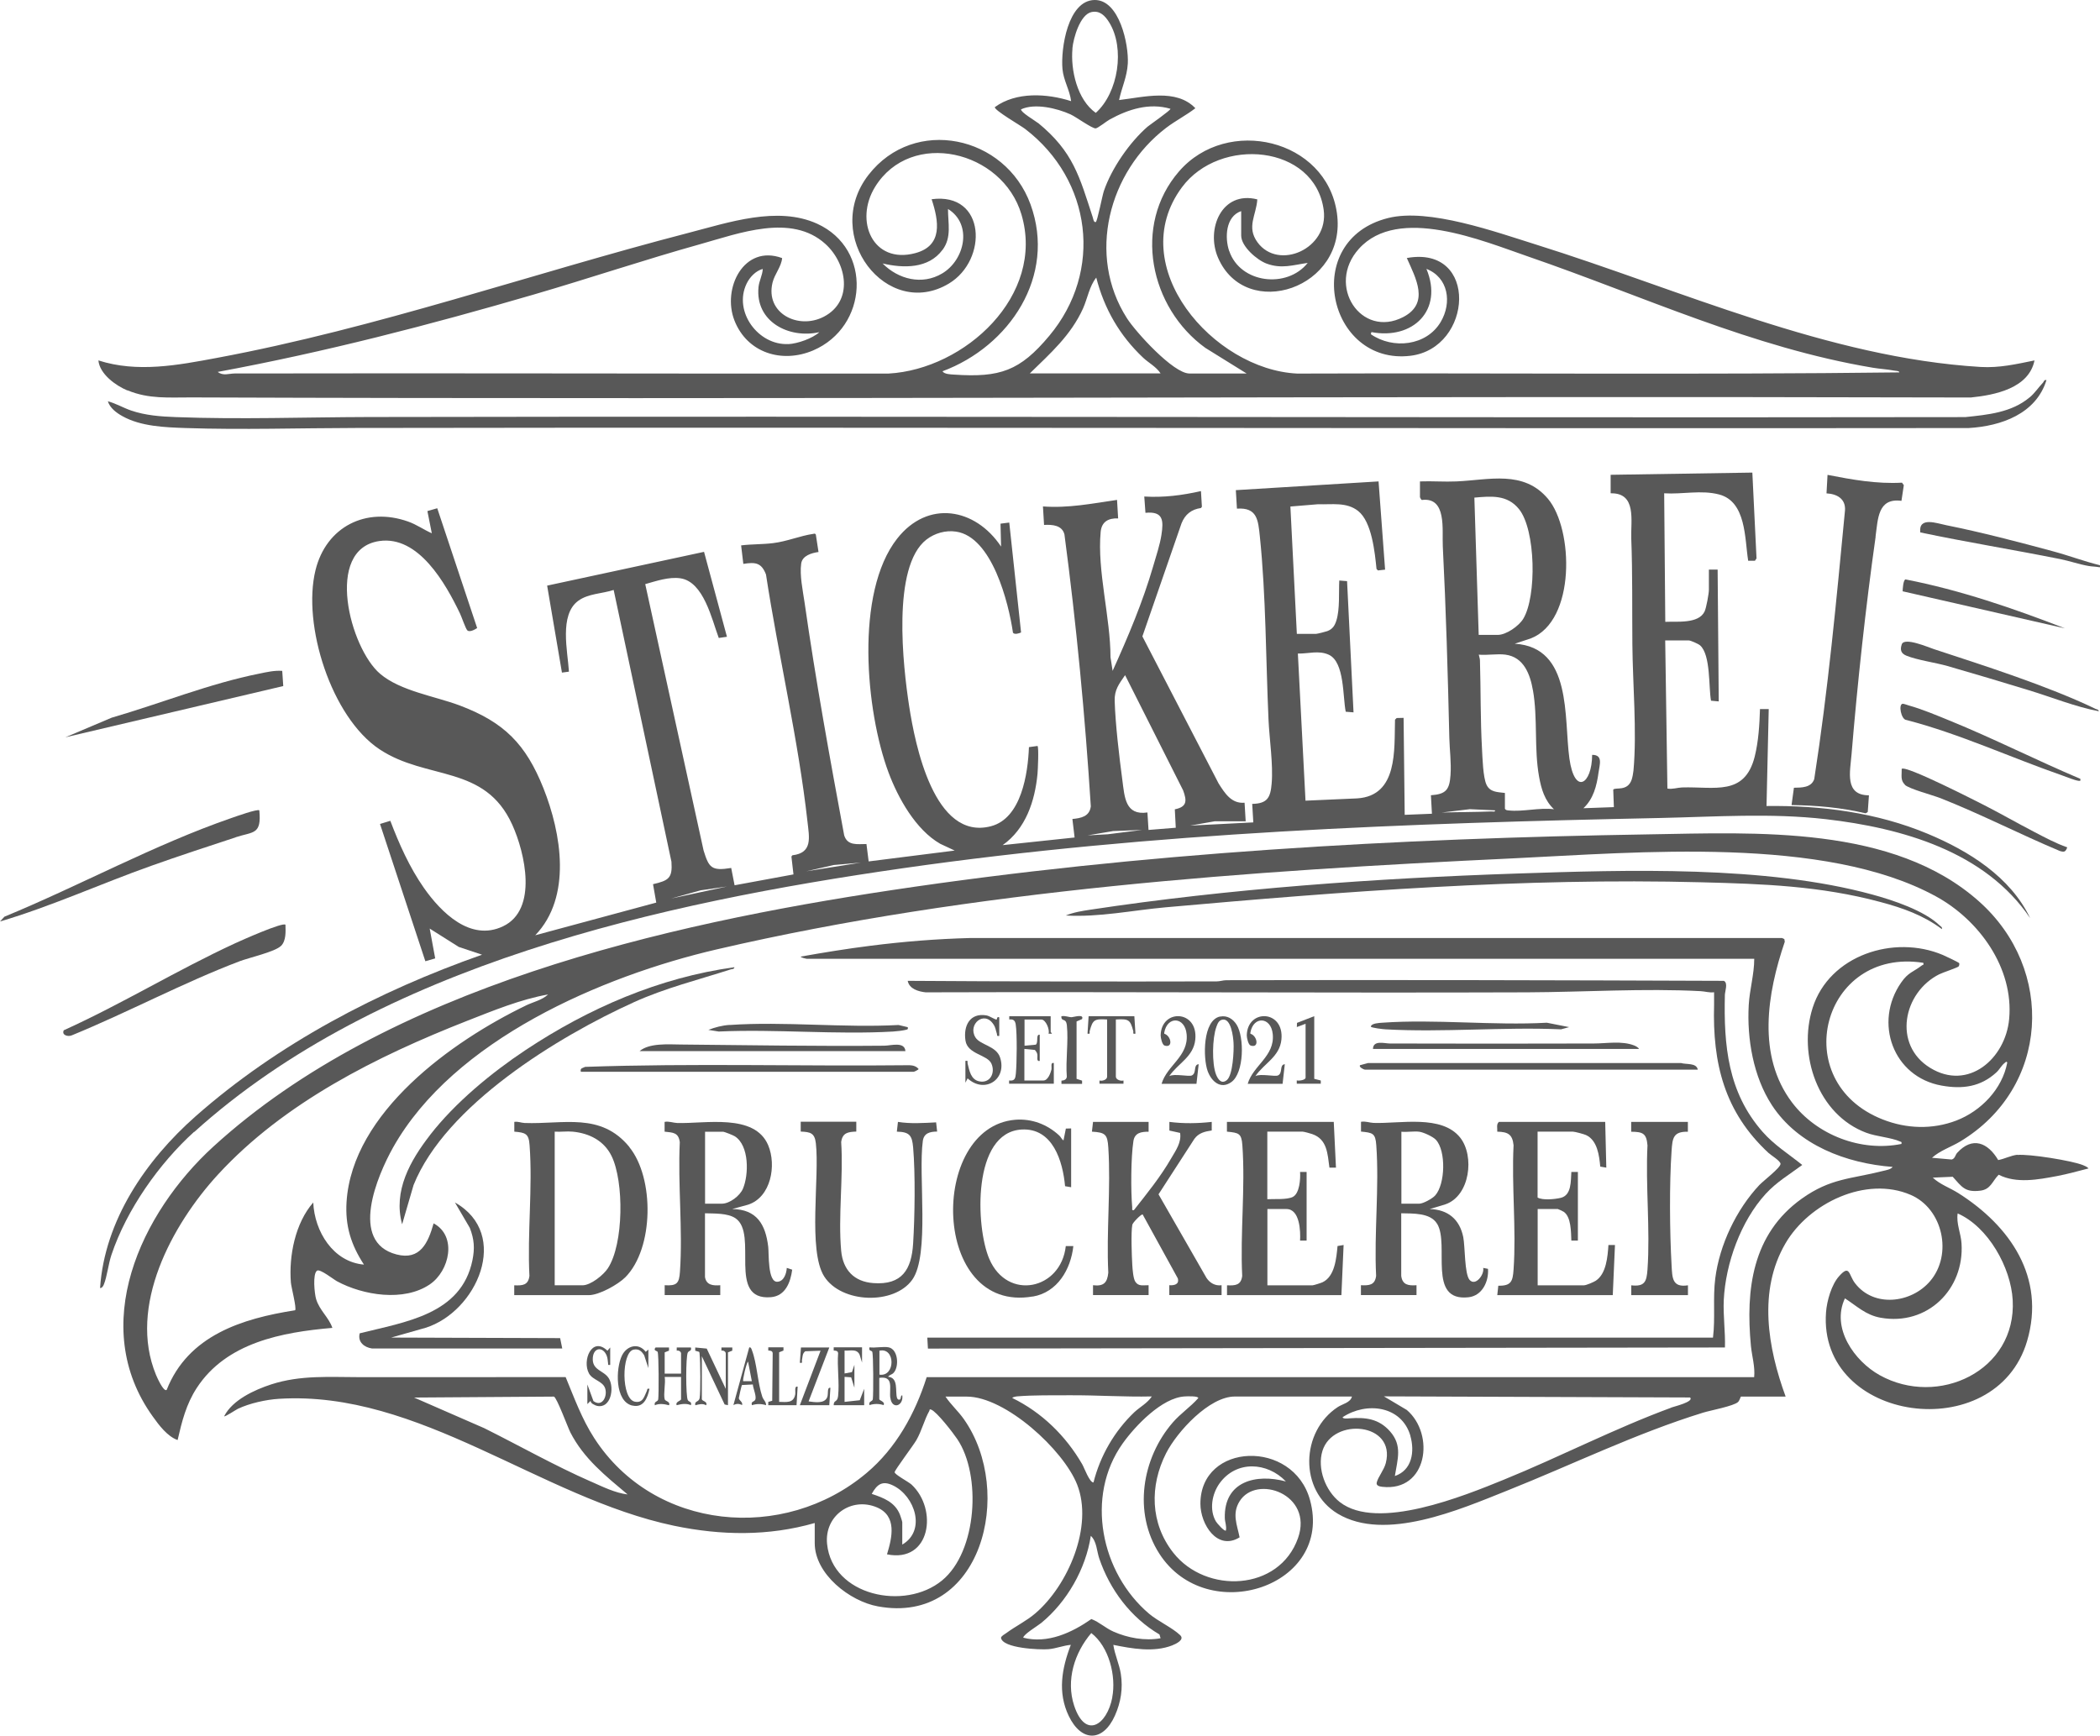 <?xml version="1.0" encoding="UTF-8"?>
<svg data-bbox="0 0 266.758 220.501" viewBox="0 0 266.75 220.5" xmlns="http://www.w3.org/2000/svg" data-type="color">
    <g>
        <path fill="#585858" d="M256.3 146.7c-.88.09-1.63.52-2.48.68-1.32-2.23-3.28-3.04-5.22-.91-.24.27-.26.73-.69.84l-2.5-.22c.99-.9 2.41-1.37 3.55-2.05 11.37-6.81 12.17-21.87 2.4-30.54-10.89-9.68-28.26-8.72-41.87-8.5-31.92.51-64.59 2.33-96.18 7.08-28.98 4.35-64.06 12.37-86.19 32.57-9.25 8.44-15.97 22.81-7.72 34.3.8 1.12 1.85 2.53 3.16 3 .55-2.38 1.09-4.56 2.44-6.63 3.76-5.76 10.82-7.07 17.22-7.62-.46-1.35-1.63-2.21-2.07-3.67-.2-.68-.46-3.19.12-3.6.38-.26 2.08 1.1 2.54 1.35 3.32 1.79 8.5 2.63 11.79.39 2.51-1.71 3.49-6.13.48-7.75-.7 2.47-1.7 4.73-4.71 3.95-6.06-1.57-2.44-10.02-.44-13.59 7.7-13.68 26.48-21.76 41.13-25.17 32.59-7.58 67.72-9.98 101.11-11.56 15.8-.75 39.61-2.91 53.74 4.83 5.47 2.99 9.9 9.09 9.3 15.58-.46 5.02-5.19 9.19-10.04 6.2-4.76-2.92-3.45-9.57 1.17-11.89.42-.21 2.36-.85 2.46-1 .07-.1.11-.34.06-.41-.06-.1-1.81-.93-2.08-1.04-6.2-2.62-14.4.03-16.53 6.71-1.91 5.99.66 13.58 6.81 15.88 1.31.49 3.17.6 4.29 1.11.19.09.22.01.18.31-5.12 1.04-10.76-1.12-13.9-5.27-4.48-5.93-3.16-13.85-.92-20.42l-.06-.34-.29-.13H123.23c-4.26.11-8.48.45-12.71.99-2.95.37-5.88.85-8.81 1.37 0 .13.69.27.76.28h120.36c0 1.97-.59 3.91-.7 5.88-.24 4.28.58 9.09 2.94 12.71 3.33 5.1 9.46 7.4 15.34 7.85-.22.32-.85.42-1.22.51-4.09 1.04-6.64.9-10.32 3.52-6.29 4.49-7.15 11.52-6.46 18.73.13 1.31.54 2.61.41 3.95H117.71c-1.46 4.62-3.89 9.03-7.64 12.18-10.52 8.85-26.98 7.35-34.59-4.44-1.57-2.43-2.53-5.09-3.63-7.75-8.71 0-17.43.02-26.15.01-3.82 0-7.52-.29-11.25.92-2.14.7-4.93 1.98-5.98 4.05.11.1 1.48-.82 1.75-.95 1.5-.71 3.58-1.17 5.23-1.27 17.83-1.1 33.18 12.57 50.18 16.13 5.95 1.24 11.99 1.34 17.86-.35v2.56c0 3.93 4.45 7.38 8.02 8.03 13.17 2.43 17.44-14.56 10.92-23.79-.71-1.01-1.64-1.83-2.33-2.86h2.7c4.91 0 12.28 6.76 14.02 11.17 2.09 5.3-1.16 12.82-5.3 16.36-1.14.98-2.52 1.64-3.71 2.52-.21.16-.61.34-.66.59.19 1.35 4.97 1.54 6.03 1.45.96-.08 1.88-.47 2.84-.55-1.15 2.99-1.7 6.04-.26 9.04 1.6 3.32 4.34 3.34 5.86-.05.76-1.7 1.04-3.47.75-5.31-.2-1.26-.77-2.43-.95-3.68 2.37.48 5.14.98 7.47.07.51-.2 1.62-.73 1.02-1.3-.99-.95-2.8-1.76-3.93-2.71-6.13-5.17-8.17-14.92-3.37-21.65 1.61-2.26 5-5.81 7.87-5.97.29-.02 1.74-.08 1.73.21-.98 1.12-2.26 1.96-3.25 3.11-3.92 4.54-5.04 11.45-1.7 16.65 6.06 9.44 22.17 4.18 19.14-6.82-2.13-7.76-13.92-7.32-13.92.48 0 2.62 2.15 6.02 4.98 4.27-.33-1.63-.98-3-.01-4.57 2.14-3.47 9.4-.91 7.43 4.66-2.39 6.77-11.69 7.14-15.84 1.87-2.94-3.73-3.03-8.5-.91-12.66 1.39-2.72 5.47-7.19 8.72-7.19h14.88c-.18.77-1.19.94-1.79 1.33-4.73 3.1-4.96 10.59-.01 13.56 6.02 3.61 15.51-.54 21.45-2.91 8.31-3.31 16.38-7.28 24.95-9.93.94-.29 3.92-.84 4.45-1.36.2-.2.32-.68.36-.68h5.68c-2.27-6.2-3.53-13.46-.02-19.47 2.97-5.1 10.21-8.61 15.9-6.16 4.11 1.77 5.36 7.58 2.47 10.96-2.4 2.81-7.15 3.39-9.54.26-.82-1.07-.64-2.44-2.02-.89-.97 1.08-1.55 3.14-1.66 4.57-1.06 14.04 21.56 17.17 25.54 3.67 2.38-8.09-2.17-14.64-8.75-18.8-1.06-.67-2.31-1.09-3.23-1.96l2.53-.11c1.17 1.29 1.55 2 3.49 1.77 1.35-.16 1.52-1.19 2.35-2.03 2.24 1.15 5.03.62 7.41.17 1.34-.25 2.69-.64 4.01-.97-.19-.2-.44-.31-.69-.41-1.41-.58-6.87-1.45-8.36-1.3ZM66.81 127.74c-9.36 4.52-22.06 13.57-22.79 24.96-.19 3.04.57 5.45 2.21 7.96-3.91-.33-6.28-4.21-6.44-7.89-2.29 2.61-3.11 6.77-2.84 10.18.05.58.75 3.26.54 3.51-6.76 1.06-13.59 3.2-16.32 10.12-.4.29-1.23-1.62-1.35-1.9-3.6-8.71 2.02-19.08 7.85-25.44 8.43-9.18 20.22-15.05 31.67-19.55 3.32-1.3 6.76-2.72 10.28-3.35-.74.71-1.9.96-2.82 1.4Zm8.26 60.49c-4.62-2.03-9.05-4.54-13.56-6.79l-8.91-3.89 17.76-.12c.38.13 1.75 3.88 2.09 4.55 1.71 3.34 4.48 5.53 7.27 7.88-1.59-.19-3.19-.99-4.66-1.64Zm38.39.5c2.77 1.36 4.2 5.73 1.15 7.5v-2.84c0-.1-.23-.79-.29-.95-.63-1.6-2.08-2.15-3.59-2.65.7-1.26 1.38-1.72 2.73-1.06m8.13-5.91c3.09 4.57 2.54 14.31-1.93 17.97-4.75 3.9-13.93 1.94-14.6-4.63-.37-3.62 3.09-6.02 6.32-4.66 2.58 1.09 1.95 3.81 1.29 5.97 5.56 1.13 6.48-5.74 3.12-8.86-.39-.36-2.16-1.28-2.15-1.58 0-.24 2.39-3.43 2.75-4.05.7-1.21 1.03-2.64 1.66-3.74.06-.11-.03-.25.22-.16.72.26 2.81 2.98 3.32 3.74m19.7 32.82c-.67 3.52-3.42 5.37-4.85 1.05-1.06-3.23.04-6.71 2.18-9.22 2.25 1.73 3.18 5.45 2.66 8.17Zm5.99-7.99.14.48c-1.99.36-4.17-.04-6-.85-1.01-.45-1.77-1.2-2.79-1.59-2.49 1.74-5.56 3.16-8.65 2.37 0-.41 1.87-1.53 2.28-1.87 3.28-2.69 5.66-6.87 6.3-11.07.76.71.75 1.94 1.07 2.87 1.35 3.97 4 7.52 7.65 9.66m-3.19-28.24c-2.52 2.4-4.34 5.54-5.19 8.93-.51 0-1.16-1.84-1.43-2.31-2.08-3.6-5.13-6.59-8.88-8.42 0-.12.5-.2.62-.21 2.11-.17 4.52-.13 6.64-.14 3.49-.02 6.97.23 10.46.15-.55.84-1.51 1.34-2.22 2m11.49 13.44c.01.51.25 1.04.14 1.59-.17.19-1.16-.95-1.27-1.15-.87-1.48-.5-3.51.47-4.85 2.12-2.93 6.05-2.71 8.42-.23-3.82-1.03-7.88 0-7.76 4.64m23.57-10.42c.57 1.99.21 4.36-1.97 5.09.34-2.13.98-3.88-.62-5.68-1.44-1.62-3.11-1.79-5.12-1.65-.18.01-.86.1-.9-.14 3.03-2 7.51-1.47 8.62 2.38Zm33.15-3.6c-7.26 2.67-14.13 6.25-21.29 9.16-5.03 2.05-16.06 6.56-20.82 2.84-1.82-1.42-2.9-4.26-2.21-6.5 1.33-4.3 9.37-3.61 8.05 1.54-.23.89-.97 1.75-1.15 2.46-.11.43.37.52.7.56 5.73.65 6.74-6.66 3.12-9.76l-2.91-1.73 38.89.14c.55.54-2.07 1.16-2.39 1.28Zm26.85-36.61c-12.21-4.8-7.68-21.92 5.16-19.9.08.32-.06.23-.17.32-1.1.85-1.74.87-2.65 2.19-3.51 5.05-1.05 11.99 5.15 13.09 2.63.47 4.94.17 6.95-1.68.39-.36.66-.9 1.03-1.18.11-.08.24-.28.35-.07-.63 3.37-3.33 6.16-6.47 7.37-3.03 1.16-6.34 1.05-9.35-.14m9.52 11.94c3.88 1.7 6.76 6.87 6.99 11 .5 9.01-9.49 13.67-16.89 9.55-3.23-1.8-6.2-6-4.42-9.76 1.53.99 2.64 2.12 4.53 2.46 5.91 1.06 10.66-3.58 10.28-9.45-.08-1.27-.69-2.53-.49-3.8" data-color="1"/>
        <path fill="#585858" d="M24.64 143.84c23.54-21.29 59.4-29.14 90.07-33.54 31.88-4.57 64.04-5.71 96.18-6.38 6.98-.15 14.05-.65 21.02.15 9.69 1.12 20.25 4.1 25.97 12.58-2.5-5.25-7.81-8.55-13.01-10.72-6.48-2.7-13.48-3.62-20.48-3.53l.28-12.32h-1.11c-.06 1.98-.19 4.11-.67 6.04-1.28 5.06-5.1 3.79-9.23 3.92-.59.02-1.23.26-1.86.14l-.28-18.82h2.98c.24 0 1.22.43 1.45.63 1.37 1.21 1.07 5.33 1.39 7.03l.98.09-.14-16.75h-1.11v2.56c0 .49-.33 2.32-.55 2.77-.76 1.59-3.52 1.24-4.99 1.31l-.14-16.33c2.33.15 4.69-.45 6.98.15 3.46.91 3.24 5.61 3.69 8.42h.86l.2-.3-.53-10.9-18 .28v2.35c3.34-.07 2.54 3.47 2.62 5.75.17 4.47.1 8.94.14 13.43.04 5.02.59 11.11.14 16.05-.03.32-.13.85-.23 1.15-.53 1.55-2.08.92-2.34 1.27l.08 2.22-3.87.14c1.27-1.18 1.69-2.84 1.92-4.52.14-1.03.6-2.27-.81-2.26-.02 3.76-2.23 5.18-2.89.46-.72-5.2.38-14.13-6.94-14.58l2.03-.67c5.74-2.22 5.44-13.88 2.19-17.74-3.1-3.69-7.5-2.39-11.62-2.21-1.54.07-3.1-.06-4.64 0v2.01s.14.32.23.35c3.21-.41 2.56 3.81 2.67 5.88.41 8.11.64 16.22.83 24.36.04 1.55.26 3.13.15 4.71-.13 1.85-.56 2.43-2.49 2.56l.13 2.35-3.46.14-.14-12.32-.88.02-.21.21c-.11 3.82.4 9.67-4.81 10l-6.56.29-.97-18.69c1.33.03 2.65-.44 3.93.15 2.02.93 1.76 5.36 2.15 7.24l.99.08-.82-16.67-.99-.08c-.08 1.54.09 3.63-.37 5.09-.21.66-.48 1.08-1.15 1.34-.21.08-1.29.35-1.45.35h-2.42l-.82-16.18 3.51-.29c1.75.06 3.63-.31 5.1.86 1.74 1.38 2.12 5.28 2.33 7.36l.18.19.91-.1-.83-11.21-18.13 1.11.14 2.35c2.59-.18 2.69 1.46 2.91 3.53.78 7.47.76 15.7 1.1 23.26.11 2.49.61 5.71.4 8.14-.15 1.78-.54 2.54-2.47 2.58l.14 2.35-8.03.41 3.12-.55h3.94l-.14-2.36c-1.67.15-2.52-1.22-3.3-2.45l-9.68-18.68 4.97-14.36c.45-1.14 1.26-1.78 2.47-1.95l.12-.16-.12-1.99c-2.4.54-4.73.84-7.2.69l.15 2.07c2.28-.22 2.31.98 2.03 2.81-.19 1.24-.68 2.72-1.04 3.95-1.33 4.58-3.2 8.99-5.16 13.32l-.27-1.73c0-5.02-1.71-11-1.25-15.92.12-1.3.98-1.77 2.22-1.72l-.14-2.35c-3.14.46-6.21 1.07-9.41.83l.14 2.35c1.04-.06 2.3.03 2.59 1.21 1.52 11.44 2.62 23.03 3.35 34.55-.17 1.28-1.22 1.49-2.34 1.6l.28 2.35-9.14.97c2.94-2.08 4.1-5.59 4.43-9.07.04-.46.18-3.35 0-3.53l-1.09.15c-.13 3.34-.95 9.04-4.83 10.05-7.21 1.88-9.63-10.36-10.39-15.28-.77-5.01-2.23-17.7 2.2-21.14 1.05-.81 2.44-1.21 3.76-1.01 4.57.66 6.68 9.03 7.23 12.84.18.27.77.1 1.03-.03l-1.5-13.96-1.11.14.07 2.91c-3.28-4.92-9.31-5.97-13.2-1.01-5.39 6.87-3.99 21.93-1.1 29.7 1.22 3.27 3.46 7.29 6.57 9.07l1.84.86-10.93 1.38-.28-2.21c-1.15 0-2.41.25-2.83-1.11-1.82-9.8-3.62-19.69-5.03-29.57-.22-1.51-.64-3.45-.43-4.95.14-1.01 1.33-1.35 2.2-1.47l-.34-2.22c-.12-.18-.2-.1-.35-.08-1.64.24-3.33.96-5.07 1.17-1.34.17-2.73.12-4.07.29l.28 2.35c1.52-.24 2.3-.17 2.88 1.35 1.58 10.32 4.12 21.05 5.27 31.4.22 1.99.69 3.97-1.92 4.27l-.12.16.26 2.27-7.48 1.38-.43-2.2c-2.52.41-2.83-.03-3.51-2.23l-7.41-33.83c1.39-.39 3-.95 4.46-.74 2.97.43 4 5.23 4.88 7.58l1.04-.15-2.91-10.79L69.5 74.4l1.88 11.05.89-.12c-.16-2.59-1.26-7.21 1.18-9 1.26-.93 3.05-.9 4.5-1.38l7.34 34.53c.15 2.1-.37 2.39-2.34 2.85l.41 2.34-15.37 4.15c4.68-4.87 3.32-12.95 1.04-18.68-2.24-5.61-4.99-8.39-10.65-10.52-3.15-1.18-7.53-1.83-10.1-4.02-3.82-3.25-7.12-15.81-.12-16.86 5.01-.75 8.45 5.41 10.27 9.2.2.42.71 1.91.92 2.13.28.3.96-.08 1.26-.28l-5.07-15.22-1.25.36.56 2.82c-1.04-.46-1.91-1.1-3.01-1.49-5.35-1.9-10.4.66-11.76 6.16-1.72 6.96 2.01 18.72 8.14 22.78 6 3.98 13.37 1.88 16.85 9.58 1.61 3.55 3.29 10.77-1.17 12.9-4.14 1.98-7.87-1.76-10.05-4.87-1.82-2.6-3.15-5.58-4.27-8.53l-1.31.4 5.76 17.44 1.25-.36-.7-3.79 3.69 2.33 2.96.99c-13.14 4.62-25.94 11.3-36.41 20.55-6.29 5.56-11.53 13.19-12.11 21.8.27 0 .41-.27.49-.48.39-.95.57-2.6.96-3.75 1.92-5.73 6.06-11.61 10.52-15.64Zm170.08-56.15c.63 3.58.13 7.41.78 10.99.28 1.56.71 3.02 1.89 4.13-1.83-.24-3.98.35-5.75.15-.2-.02-.36-.02-.48-.21v-2.01c-.95-.12-1.88-.08-2.34-1.05-.44-.93-.51-3.42-.57-4.55-.21-3.72-.15-7.49-.26-11.22 0-.27-.11-.5-.15-.75 1.06.1 2.36-.14 3.39 0 2.35.31 3.14 2.52 3.49 4.54Zm-1.77-23.01c2.13 2.64 2.27 11.11.53 13.95-.56.91-2.15 2.03-3.23 2.03h-2.42l-.55-17.44c2.14-.19 4.18-.39 5.67 1.46m-6.3 38.12 3.26.15c.03.24-.31.13-.48.14-2.09.09-4.21.07-6.3.14l3.52-.42Zm-43.73-17.01 7.37 14.63c.47 1.31.52 2.08-1.06 2.4l.12 2.34-3.46.28-.14-2.22c-2.82.41-2.9-1.96-3.18-4.08-.4-3.01-.89-7.11-.98-10.1-.04-1.41.55-2.14 1.32-3.26Zm-1.52 19.79 3.67-.14-4.36.55-2.56.14zm-35.42 4.31 3.37-.3-6.92 1.1 3.55-.81ZM89 113.11l3.33-.48-7.06 1.52z" data-color="1"/>
        <path fill="#585858" d="M16.2 49.59c2.72 1.13 5.27.89 8.09.9 75.35.28 150.7-.2 226.05.01 3.05-.31 7.37-1.16 8.09-4.71-2.32.47-4.45.97-6.85.83-19.37-1.17-38.14-9.81-56.44-15.54-5.12-1.6-13.65-4.68-18.82-3.38-11.18 2.8-7.63 18.75 2.83 17.5 7.96-.95 8.71-14.08-.45-12.42 1.13 2.56 2.94 5.74-.46 7.5-5.33 2.76-9.83-4-5.63-8.67 4.99-5.55 15.69-1.02 21.56 1 14.55 5.01 28.41 11.55 43.74 14.11.89.15 1.8.19 2.68.36.18.04.67.02.67.23-25.47.31-50.99.06-76.48.15-10.64-.5-22.07-13.64-14.65-23.66 4.82-6.51 16.87-5.43 18.01 2.86.68 4.95-5.75 7.76-8.41 4.12-1.42-1.96-.15-3.43-.02-5.45-4.52-1.15-6.56 3.77-4.99 7.41 3.53 8.16 16.47 3.92 15.1-5.68-1.35-9.4-13.92-12.37-20.06-5.28-5.92 6.84-3.69 17.32 3.34 22.41l5.25 3.26h-7.27c-2.04 0-6.83-5.29-7.93-7.02-5.12-8-2.33-18.61 4.97-24.18 1.19-.91 2.54-1.59 3.72-2.5-2.43-2.55-6.59-1.4-9.69-1.04.34-1.6 1.01-2.93 1.11-4.64.13-2.4-1.06-8.11-4.22-8.07-3.41.05-4.31 6.22-4.08 8.76.13 1.46.92 2.66 1.1 4.09-3.06-.98-6.98-1.22-9.69.76-.1.39 3.34 2.37 3.86 2.78 8.44 6.47 9.94 18.05 3.05 26.28-3.72 4.45-6.25 5.32-12.11 4.92-.42-.03-1.21-.04-1.45-.42 8.51-3.17 14.5-12.11 11.18-21.21-3.2-8.76-14.76-11.22-20.57-3.75-6.03 7.76 2.35 18.54 10.21 13.81 4.97-2.99 4.72-11.63-2.2-10.71.91 2.77 1.46 5.91-2.08 6.85-5.37 1.44-7.78-4.08-5.1-8.42 4.55-7.37 16.18-4.65 18.59 3.51 3.05 10.29-7.19 19.67-16.88 20.21-27.69.03-55.38-.07-83.07-.01-.7 0-1.46.34-2.14-.2 13.57-2.51 26.91-5.97 40.14-9.83 7.07-2.06 14.06-4.42 21.15-6.4 4.91-1.37 11.57-3.93 15.88-.04 2.76 2.48 3.6 7.28-.17 9.25-3.25 1.7-7.47-.42-6.53-4.32.27-1.11 1.12-2.01 1.22-3.12-4.85-1.79-7.65 3.84-6.06 7.92 1.61 4.12 6.03 5.5 10 3.81 6.97-2.98 7.59-12.88.5-16.1-5.05-2.29-11.28-.14-16.39 1.18-19.96 5.18-39.52 12.08-59.85 15.87-4.97.93-10.1 1.91-15.05.32.16 1.72 2.18 3.19 3.67 3.81Zm158-7.4c5.26 1 9.18-2.77 6.99-8.03 2.8 1.09 3.26 4.29 1.82 6.73-1.81 3.07-6.08 3.51-8.88 1.57zm-18.07-10.31c-.57-1.69-.45-4.39 1.53-5.06v3.11c0 1.38 2.01 3.11 3.23 3.56 1.91.7 3.32.18 5.22-.09-2.61 3.29-8.57 2.63-9.97-1.52ZM136.22 6.15c.12-1.29.97-4.32 2.44-4.62 1.06-.22 1.72.49 2.23 1.31 2.04 3.27 1.16 8.94-1.7 11.5-2.35-1.65-3.22-5.45-2.96-8.18Zm-4.38 9.47c-.36-.29-2.22-1.38-2.14-1.73 1.76-.81 4.55-.14 6.28.64.69.31 2.75 1.82 3.2 1.78.29-.03 1.39-.92 1.78-1.13 2.36-1.3 5.02-2.15 7.71-1.36.13.13-2.65 2.06-2.91 2.28-2.28 1.99-4.56 5.29-5.54 8.16-.2.58-.84 3.9-1.03 3.95-.27.07-.32-.4-.38-.59-1.7-5.2-2.47-8.33-6.96-12.01Zm5.73 23.57c.57-1.28.81-2.84 1.68-3.92 1.02 3.97 2.98 7.37 5.95 10.17.7.66 1.67 1.15 2.22 2h-16.61c2.61-2.55 5.22-4.84 6.76-8.25m-17.84-7.45c1.18-1.6.68-3.37.69-5.19 3.14 1.94 2.14 6.48-.74 8.19-2.55 1.52-5.57.75-7.57-1.27 2.63.62 5.83.69 7.61-1.73Zm-19.59 11.97c-3.81.19-7.01-4.11-5.31-7.66.39-.82 1.16-1.65 2.06-1.88-.04.8-.46 1.5-.54 2.3-.44 4.39 3.86 6.6 7.73 5.73-.86.79-2.76 1.46-3.95 1.52Z" data-color="1"/>
        <path fill="#585858" d="M218.98 124.61c-21.05-.08-42.13-.13-63.2-.08-.43 0-.81.15-1.23.15-13.08.03-26.18.02-39.25-.07.2 1.03 1.36 1.36 2.28 1.46 25.47-.08 50.95.09 76.42 0 7.17-.03 14.87-.53 22.01-.15.58.03 1.13.22 1.72.14 0 .53.01 1.06 0 1.59-.21 7.45 1.31 13.63 6.92 18.83.33.3 1.51 1.01 1.52 1.38.01.49-2.19 2.16-2.7 2.7-2.92 3.12-5.05 7.59-5.59 11.85-.32 2.5.02 5.03-.29 7.53h-99.8l.08 1.39 101.24-.14c.06-2.01-.24-4.01-.15-6.03.23-4.66 2.17-10.04 5.33-13.49 1.37-1.5 3.03-2.47 4.64-3.67-1.74-1.4-3.56-2.52-5.05-4.22-4.4-5.02-4.93-10.94-4.78-17.38.01-.47.43-1.52-.13-1.79Z" data-color="1"/>
        <path fill="#585858" d="M257.8 50.49c-2.28 1.92-5.3 2.2-8.16 2.5-67.6.1-135.2-.14-202.8-.01-8.15.02-16.35.32-24.5.01-1.93-.07-3.85-.21-5.67-.83-1-.34-1.95-.91-2.97-1.18.27.86 1.09 1.47 1.85 1.89 2.33 1.31 5.41 1.42 8.05 1.51 7.2.24 14.41 0 21.59-.01 68.29-.11 136.58.09 204.87.01 4.14-.24 8.57-1.81 9.89-6.09-.31-.07-.31.17-.44.32-.59.62-1.02 1.31-1.71 1.89Z" data-color="1"/>
        <path fill="#585858" d="M238.24 68.16c.31-2.21.27-4.94 3.29-4.53l.3-1.99-.23-.32c-3.23.18-6.32-.38-9.46-.99l-.13 2.35c1.32.07 2.44.68 2.35 2.15-1.09 11.4-2.15 22.86-3.91 34.16-.39 1.09-1.6 1.07-2.58 1.09l-.3 2.2c3.17.04 6.32.32 9.41 1.05l.27-.17.15-2.12c-3.13 0-2.39-3.01-2.21-5.2.74-8.94 1.8-18.79 3.06-27.66Z" data-color="1"/>
        <path fill="#585858" d="M182.56 155.49c1.59 2.67-1.3 9.9 3.97 9.32 1.77-.19 2.6-2.05 2.48-3.61l-.61-.12c.18.84-.98 2.38-1.73 1.52-.65-.76-.56-4.2-.8-5.43-.46-2.27-1.95-3.5-4.26-3.57l1.97-.59c3.15-1.06 3.75-6.14 1.9-8.48-2.35-2.96-7.67-1.75-11.01-1.87-.51-.02-1.04-.25-1.59-.14v1.24c1.49.15 1.83.2 1.94 1.73.39 5.36-.29 11.19-.02 16.6-.15 1.18-.87 1.24-1.93 1.19v1.25h7.06v-1.25c-1.02.07-1.79-.03-1.94-1.18v-7.96c1.44.04 3.7-.09 4.55 1.33Zm-4.55-11.71c.72.07 1.59-.09 2.28 0 .53.07 1.73.62 2.1 1.02 1.31 1.4 1.2 5.65-.09 7.08-.35.39-1.52 1.04-2.01 1.04h-2.28v-9.13Z" data-color="1"/>
        <path fill="#585858" d="m100.64 161.31-.7-.23c-.04.7-.36 1.72-1.2 1.76-1.25.06-1.05-3.61-1.16-4.46-.34-2.84-1.46-4.74-4.57-4.78l2.01-.55c2.92-.95 3.63-5.01 2.56-7.55-1.72-4.1-8.06-2.71-11.57-2.83-.51-.02-1.04-.25-1.59-.14v1.24c1.08.12 1.76.1 1.93 1.33-.26 5.37.39 11.14.02 16.46-.1 1.47-.38 1.82-1.94 1.72v1.25h7.06v-1.25c-.91.07-1.77 0-1.94-1.04v-8.1c1.16.04 2.88-.04 3.87.63 2.96 2-1.14 10.5 4.51 10.03 1.85-.16 2.49-1.91 2.7-3.51Zm-11.08-8.4v-9.13h2.28c.18 0 1.28.44 1.5.58 1.84 1.17 1.79 4.87 1.03 6.66-.38.9-1.69 1.9-2.67 1.9h-2.15Z" data-color="1"/>
        <path fill="#585858" d="M79.94 145.71c-3.63-4.43-8.37-2.86-13.3-3.04-.44-.02-.86-.22-1.31-.14v1.24c1.44.12 1.84.26 1.94 1.73.4 5.35-.3 11.2-.02 16.6-.15 1.18-.87 1.24-1.93 1.19v1.25h9.48c1.3 0 3.72-1.35 4.64-2.28 3.63-3.67 3.7-12.61.49-16.54Zm-2.72 15.41c-.56.86-2.18 2.17-3.23 2.17h-3.53v-19.52c.74.05 1.55-.07 2.28 0 2.11.2 3.99 1.15 4.94 3.09 1.6 3.25 1.55 11.19-.46 14.26" data-color="1"/>
        <path fill="#585858" d="M145.9 143.78v-1.25h-7.06l-.14 1.24c1.71.1 1.97.35 2.08 2 .34 5.17-.26 10.71 0 15.92-.13 1.29-.6 1.75-1.94 1.59v1.25h7.06v-1.25c-.66-.02-1.28.19-1.69-.45-.26-.4-.35-1.57-.38-2.11-.07-1.1-.18-4.16 0-5.12.05-.26 1.07-1.32 1.31-1.32l4.47 8.13c.21.76-.44.91-1.08.87v1.25h6.64v-1.25c-.8.11-1.48-.28-1.91-.92l-6.1-10.63 4.56-7.05c.55-.75 1.32-.93 2.2-1.06v-1.09c-1.77.2-3.61.23-5.38 0v1.1l1.36.3c.2 1.19-.55 2.23-1.12 3.21-1.35 2.35-3.08 4.48-4.75 6.6-.32.05-.19-.14-.21-.34-.19-2.12-.17-6.36.15-8.43.16-1.05.98-1.2 1.93-1.19" data-color="1"/>
        <path fill="#585858" d="M155.87 143.77c1.48.15 1.83.2 1.94 1.73.39 5.36-.29 11.19-.02 16.6-.15 1.18-.87 1.24-1.93 1.19v1.25h14.53l.28-6.37-.77.13c-.15 1.53-.33 3.85-1.9 4.6-.19.09-1.13.39-1.27.39h-5.74v-9.69h2.42c1.7 0 1.8 2.82 1.73 4.01h.83v-8.72h-.83c.06.87-.05 2.72-.92 3.17-.75.38-2.38.24-3.24.29v-8.58h4.5c.15 0 1 .23 1.21.31 1.91.66 1.94 2.52 2.18 4.26h.83l-.28-5.81h-13.57v1.24Z" data-color="1"/>
        <path fill="#585858" d="m190.32 163.35-.13 1.19h14.67l.28-6.37h-.83c-.1 1.48-.27 3.66-1.61 4.54-.28.18-1.21.58-1.5.58h-5.88v-9.69h2.56c.05 0 .65.28.75.35.96.66.92 2.59.97 3.66h.83v-8.72h-.83c-.08 1.15.04 2.96-1.35 3.29-.75.18-2.3.33-2.94-.04v-8.37h4.5c.23 0 1.39.31 1.65.43 1.45.67 1.68 2.61 1.81 4.01l.77.13-.14-5.81h-13.5c-.36.29-.18.83-.21 1.24 1.36.03 1.93.34 2.07 1.73-.26 5.16.36 10.67 0 15.78-.1 1.49-.29 2.1-1.95 2.06Z" data-color="1"/>
        <path fill="#585858" d="M216.14 112.09c7.79.2 15.11.46 22.7 2.5 2.85.76 5.44 1.67 7.83 3.45.06-.27-.14-.33-.29-.47-1.95-1.89-5.93-3.21-8.54-3.92-13.55-3.71-31.2-3.14-45.23-2.67-17.79.6-36.49 1.92-54.1 4.59-1.07.16-2.13.33-3.13.74 4.24.24 8.46-.66 12.67-1.04 22.65-2.02 45.35-3.77 68.1-3.18Z" data-color="1"/>
        <path fill="#585858" d="m119.04 143.78-.13-1.19c-1.58.08-3.26.2-4.85-.06l-.14 1.24c1.62.03 1.94.49 2.07 2.01.29 3.33.21 8.8 0 12.18-.2 3.34-1.42 5.32-5.06 5.05-2.44-.18-3.85-1.67-4.08-4.09-.4-4.39.29-9.37 0-13.83.16-1.18.86-1.29 1.92-1.33v-1.25h-7.06v1.25c1.21.05 1.77.17 1.92 1.47.5 4.25-1.03 13.63 1.06 16.93 2.18 3.43 8.88 3.66 11.19.42 2.24-3.14.74-13.26 1.34-17.63.14-.99.89-1.18 1.79-1.19Z" data-color="1"/>
        <path fill="#585858" d="M131.2 164.72c3.13-.54 4.82-3.47 5.14-6.41h-.96c-.61 5.55-7.42 7-9.72 1.62-1.74-4.06-2.18-16.07 4.11-16.43 3.97-.22 5.23 4.03 5.52 7.2l.77.13v-7.47l-.67.02-.3 1.5c-.23-.13-.31-.41-.55-.63-1.53-1.41-3.49-2.16-5.59-1.99-11.02.94-10.68 24.69 2.24 22.45Z" data-color="1"/>
        <path fill="#585858" d="M207.21 163.29v1.25h7.2v-1.25c-2.02.32-1.99-.97-2.08-2.55-.24-4.19-.29-10.37 0-14.54.11-1.6.2-2.46 2.07-2.42v-1.25h-7.2v1.25c1.5.01 1.94.22 2.07 1.73-.26 5.16.36 10.67 0 15.78-.11 1.54-.35 2.2-2.08 2Z" data-color="1"/>
        <path fill="#585858" d="M45.69 169.4c-.28 1.1.58 1.78 1.58 1.92h24.15l-.27-1.32-21.46-.07 4.36-1.24c6.5-2.03 10.89-11.88 3.74-15.92l1.89 3.23c.56 1.46.64 2.58.33 4.11-1.42 6.91-8.56 7.83-14.32 9.28Z" data-color="1"/>
        <path fill="#585858" d="M54.62 144.21c-2.5 3.22-4.71 7.1-3.54 11.33l1.45-4.98c4.07-10.15 18.36-18.87 27.98-23.23 3.97-1.8 8.16-2.84 12.3-4.17.18-.06.43 0 .48-.28-9.55 1.31-18.54 5.22-26.51 10.51-4.34 2.88-8.96 6.69-12.16 10.81Z" data-color="1"/>
        <path fill="#585858" d="M29.93 106.37c2.24-.74 3.31-.28 3.01-3.42-.21-.21-3.05.8-3.53.97-9.79 3.38-19.26 8.59-28.85 12.54l-.56.61c6.53-1.93 12.76-4.78 19.17-7.06 3.56-1.27 7.18-2.45 10.76-3.63Z" data-color="1"/>
        <path fill="#585858" d="M35.7 120.17c.66-.67.58-1.82.56-2.69-.36-.35-5.64 2.01-6.42 2.37-7.38 3.41-14.34 7.69-21.74 11.04-.3.62.53.86 1.03.64 7.1-2.91 14.17-6.7 21.31-9.41 1.19-.45 4.53-1.21 5.25-1.95Z" data-color="1"/>
        <path fill="#585858" d="M35.85 85.23c-.99-.07-1.95.15-2.91.35-6.29 1.25-12.6 3.81-18.76 5.6L8.3 93.67l27.68-6.51z" data-color="1"/>
        <path fill="#585858" d="M116.69 135.82c-.28-.36-.73-.48-1.17-.49-13.72.15-27.5-.27-41.19.21-.35.18-.66.13-.55.62h42.29c.08 0 .62-.27.62-.35Z" data-color="1"/>
        <path fill="#585858" d="M172.75 135.34c-.17.22.49.55.62.55h42.29c-.17-.89-1.45-.63-2.14-.84h-39.74l-1.03.28Z" data-color="1"/>
        <path fill="#585858" d="M241.95 99.7c.56.53 3.53 1.31 4.53 1.7 5.12 2.02 10.08 4.58 15.16 6.71.58.18.73.12.95-.46-1.45-.5-2.91-1.29-4.29-2.01-2.08-1.08-4.13-2.26-6.22-3.33-1.13-.57-10.03-5.13-10.52-4.63.03.76-.2 1.44.41 2.01Z" data-color="1"/>
        <path fill="#585858" d="M266.15 90.04c-6.01-2.89-14.1-5.47-20.52-7.58-.71-.23-3.74-1.55-4.06-.6-.25.74-.07 1.17.59 1.44 1.37.56 3.65.87 5.2 1.31 3.45.99 6.91 2.03 10.35 3.08 2.96.9 5.85 2.09 8.89 2.67-.04-.24-.28-.24-.45-.31Z" data-color="1"/>
        <path fill="#585858" d="M264.24 98.94c-5.58-2.36-11.01-5.12-16.61-7.4-1.59-.65-3.52-1.46-5.15-1.91-.21-.06-.59-.21-.76-.22-.63-.03-.24 2.03.44 2.06 6.8 1.77 13.19 4.75 19.8 7.05.54.19 1.59.63 2.09.68.27.03.21-.04.2-.27Z" data-color="1"/>
        <path fill="#585858" d="M242.04 73.61c-.29.09-.35 1.19-.36 1.51l20.62 4.71c-6.57-2.55-13.32-4.87-20.26-6.22" data-color="1"/>
        <path fill="#585858" d="M266.74 71.81c-2-.49-3.94-1.23-5.92-1.76-4.31-1.17-9.21-2.45-13.57-3.32-1.22-.24-3.57-1.14-3.33.91 5.88 1.24 11.83 2.2 17.73 3.38 1.22.24 2.49.69 3.68.89.41.07.79.06 1.24.14.27.05.17-.01.17-.24" data-color="1"/>
        <path fill="#585858" d="M112.33 132.85c-8.63.08-17.28-.07-25.89-.15-1.58-.02-3.98-.2-5.2.84h33.77c-.09-1.26-1.87-.69-2.69-.69Z" data-color="1"/>
        <path fill="#585858" d="M174.41 133.26h33.77c-.03-.17-.46-.39-.6-.44-1.58-.62-3.5-.25-5.14-.25-8.63.03-17.27.02-25.9 0-.68 0-2.11-.46-2.14.69Z" data-color="1"/>
        <path fill="#585858" d="M92.67 130.21c-.93.06-1.84.3-2.69.63l1.31.21c7.28-.33 14.92.42 22.16 0 .4-.02 1.23-.12 1.59-.21.25-.07.32-.05.27-.34l-1.17-.28c-7.01.38-14.51-.48-21.47 0Z" data-color="1"/>
        <path fill="#585858" d="M175.58 129.93c-.37.03-1.38.06-1.45.49 0 .16 1.6.34 1.86.35 7.29.41 14.96-.32 22.3 0l1.03-.28-2.83-.56c-6.82.38-14.15-.48-20.91 0" data-color="1"/>
        <path fill="#585858" d="M128.18 137.27v.41h5.68v-2.63c-.47-.11-.22.53-.31.87-.12.45-.45 1.35-1.01 1.35h-2.42v-4.01l1.33.13c.14.15.26.32.31.52.08.34-.16.98.31.87v-3.32c-.54-.09-.13.99-.5 1.26l-1.43.13v-3.32h2.15c.55 0 1.08 1.29.9 1.8h.41c.07-.05-.14-.18-.14-.21v-2.01h-5.26v.41c.52-.06.74.12.82.63.19 1.23.14 4.91.02 6.23-.06.61-.13.97-.84.89Z" data-color="1"/>
        <path fill="#585858" d="M154.99 129.14c-2.24.45-2.18 5.31-1.59 6.93.48 1.31 1.64 2.37 3 1.41 1.65-1.16 1.67-5.73.68-7.3-.46-.73-1.2-1.21-2.09-1.03Zm.87 8.06c-.69.59-1.14-.06-1.39-.68-.55-1.39-.48-4.66.04-6.06.14-.39.29-.83.76-.92 1.12-.22 1.38 2.23 1.42 2.96.06.98-.09 4.06-.83 4.7" data-color="1"/>
        <path fill="#585858" d="M126.22 130.17c.25.4.26.73.4 1.13.08.22-.07.37.31.3v-2.35c-.34-.17-.25.28-.35.28-.21 0-.88-.46-1.28-.53-2.12-.36-2.95 1.35-2.66 3.21.27 1.75 2.8 1.77 3.3 2.93.51 1.17-.17 2.52-1.55 2.24-1.08-.22-1.26-1.38-1.48-2.26-.06-.23.14-.4-.28-.34v2.77l.28-.55c2.14 1.98 5.05.16 4.12-2.66-.49-1.48-2.53-1.57-3.13-2.55-1.01-1.65 1.14-3.49 2.31-1.62Z" data-color="1"/>
        <path fill="#585858" d="M162.77 132.07c.38-3.79-4.34-3.95-4.4-.52 0 .29.19 1.18.49 1.28 1.14.37.84-1.26-.03-1.5v-.15c.38-2.14 2.63-2.02 2.84.21.27 2.81-2.5 3.96-3.18 6.3h4.43l.28-2.49c-.73.08-.21 1.12-.87 1.43-.39.18-2.24-.27-2.87.09 1.1-1.62 3.09-2.45 3.31-4.65" data-color="1"/>
        <path fill="#585858" d="M151.83 132.07c.38-3.79-4.34-3.95-4.4-.52 0 .29.19 1.18.49 1.28 1.14.37.84-1.26-.03-1.5v-.15c.38-2.14 2.63-2.02 2.84.21.27 2.81-2.5 3.96-3.18 6.3h4.43l.28-2.49c-.73.08-.21 1.12-.87 1.43-.39.18-2.24-.27-2.87.09 1.1-1.62 3.09-2.45 3.31-4.65" data-color="1"/>
        <path fill="#585858" d="m138.28 129.11-.14 2.21c.42.07.22-.11.28-.34.39-1.46.61-1.55 2.21-1.46v7.27c0 .38-.62.59-.97.48v.41h3.05v-.41c-.35.11-.97-.11-.97-.48v-7.27c1.61-.09 1.82 0 2.21 1.46.06.22-.15.41.28.34l-.14-2.21z" data-color="1"/>
        <path fill="#585858" d="M85.96 178.52c.58-.15 1.23-.26 1.8 0 .14-.48-.24-.38-.39-.64-.27-.48-.27-5.57 0-6.05.14-.26.52-.17.39-.64h-1.8v.41c.24-.08.55.11.55.35v2.56h-2.08v-2.7l.55-.22v-.4h-1.71c-.34.41.18.42.26.55.16.26.16 5.42.08 6.03-.04.35-.57.23-.43.76.57-.26 1.22-.15 1.8 0 .2-.49-.48-.49-.55-.76-.18-.65.14-2.09 0-2.84h2.08v2.84c0 .19-.78.32-.55.76Z" data-color="1"/>
        <path fill="#585858" d="M113.1 177.6c.21 1.54 1.7 1.01 1.51-.33-.26-.02-.1.49-.35.55-.15.04-.28-.09-.32-.23-.25-.86.22-2.56-1.13-2.68.18-.28.49-.23.75-.56.66-.8.52-2.94-.69-3.18-.67-.13-1.7.1-2.42 0-.14.49.24.39.34.55.16.26.16 5.41.08 6.03-.04.35-.57.23-.43.76.62-.19 1.18-.19 1.8 0 .23-.44-.55-.57-.55-.76v-2.7c1.91-.27 1.24 1.38 1.4 2.55Zm-1.39-2.96v-3.04c2.05-.46 2.04 3.35 0 3.04" data-color="1"/>
        <path fill="#585858" d="M137.45 129.45c.28-.67-1.12-.22-1.33-.22-.4 0-.86-.23-1.3-.12-.03.78.59.11.7 1.17.21 2.04-.17 4.43-.01 6.51-.04.37-.35.48-.68.5v.41h2.62v-.41l-.7-.23v-7.29l.7-.3Z" data-color="1"/>
        <path fill="#585858" d="m92.04 178.43.43.09v-6.71l.55-.22v-.4h-1.38v.41c.24-.08.55.11.55.35v4.5l-2.42-5.12-1.46-.14v.41l.49.14c.08.11.05.23.07.35.1.81.13 4.82 0 5.54-.11.53-.68.32-.55.9.48-.12.91-.26 1.38 0 .2-.5-.48-.49-.55-.76v-5.47l2.9 6.14Z" data-color="1"/>
        <path fill="#585858" d="M105.89 178.52h3.88v-2.08l-.56 1.45-1.93.21v-3.18l.84.06.41 1.32v-2.91l-.31.93-.94.17v-2.91c.72.06 1.53-.27 1.91.52l.31 1.01v-1.94h-3.6v.41c.28.01.54.03.56.35-.14 1.73.18 3.72 0 5.41-.09.88-.57.48-.56 1.17Z" data-color="1"/>
        <path fill="#585858" d="M164.72 137.27v.41h3.05v-.41l-.83-.21v-7.96l-2.19.85-.02.53 1.11-.42v6.85c0 .3-.84.43-1.11.35Z" data-color="1"/>
        <path fill="#585858" d="m105.34 178.52.14-2.21c-.46-.08-.23.75-.4 1.19-.35.88-1.62.63-2.37.54l2.63-6.85h-3.6l-.14 1.94c.43.07.22-.11.27-.35.08-.38.04-.84.42-1.11l1.94-.07-2.63 6.92z" data-color="1"/>
        <path fill="#585858" d="m75.37 177.97-.76-2.08v2.49l.41-.41c-.02.32.56.58.83.64 1.74.36 2.21-2.25 1.51-3.46-.63-1.08-2.18-1.01-2.06-2.65.1-1.36 1.32-1.44 1.77-.25.14.37.11.6.17.94.04.23-.08.24.27.21v-2.21l-.35.41c-1.98-1.89-3.25 1.27-2.34 2.9.47.85 1.81.96 2.07 1.95.27 1-.43 2.37-1.53 1.53Z" data-color="1"/>
        <path fill="#585858" d="M95.51 178.52c.62-.19 1.18-.19 1.8 0 .01-.45-.33-.63-.49-1.1-.58-1.73-.67-4.24-1.31-5.89-.06-.16-.11-.4-.34-.35l-2.01 7.33c.38-.2.73-.2 1.1 0 .13-.41-.39-.57-.41-.89 0-.09.34-1.59.39-1.66l1.39-.07c.02.49.54 1.59.28 1.98-.17.25-.54.16-.4.64Zm-1.11-3.05c-.09-.09.37-2.23.62-2.49l.48 2.49h-1.11Z" data-color="1"/>
        <path fill="#585858" d="M80.31 178.56c1.44.35 1.95-.95 2.19-2.12-.37-.07-.24.08-.34.28-.32.65-.46 1.55-1.5 1.36-1.78-.32-1.73-6.32-.17-6.62.67-.13 1.01.2 1.34.73l.53 1.62v-2.35l-.34.28c-.91-1.2-2.4-.78-3.01.46-.81 1.64-.93 5.83 1.3 6.37Z" data-color="1"/>
        <path fill="#585858" d="M97.59 178.11v.41h3.59l.14-2.35c-.46-.12-.24.65-.31 1-.22 1.13-1.12.94-2.04.93v-6.3l.55-.22v-.41h-1.93v.41c.28.01.54.03.56.35l-.06 6.03-.49.14Z" data-color="1"/>
    </g>
</svg>
